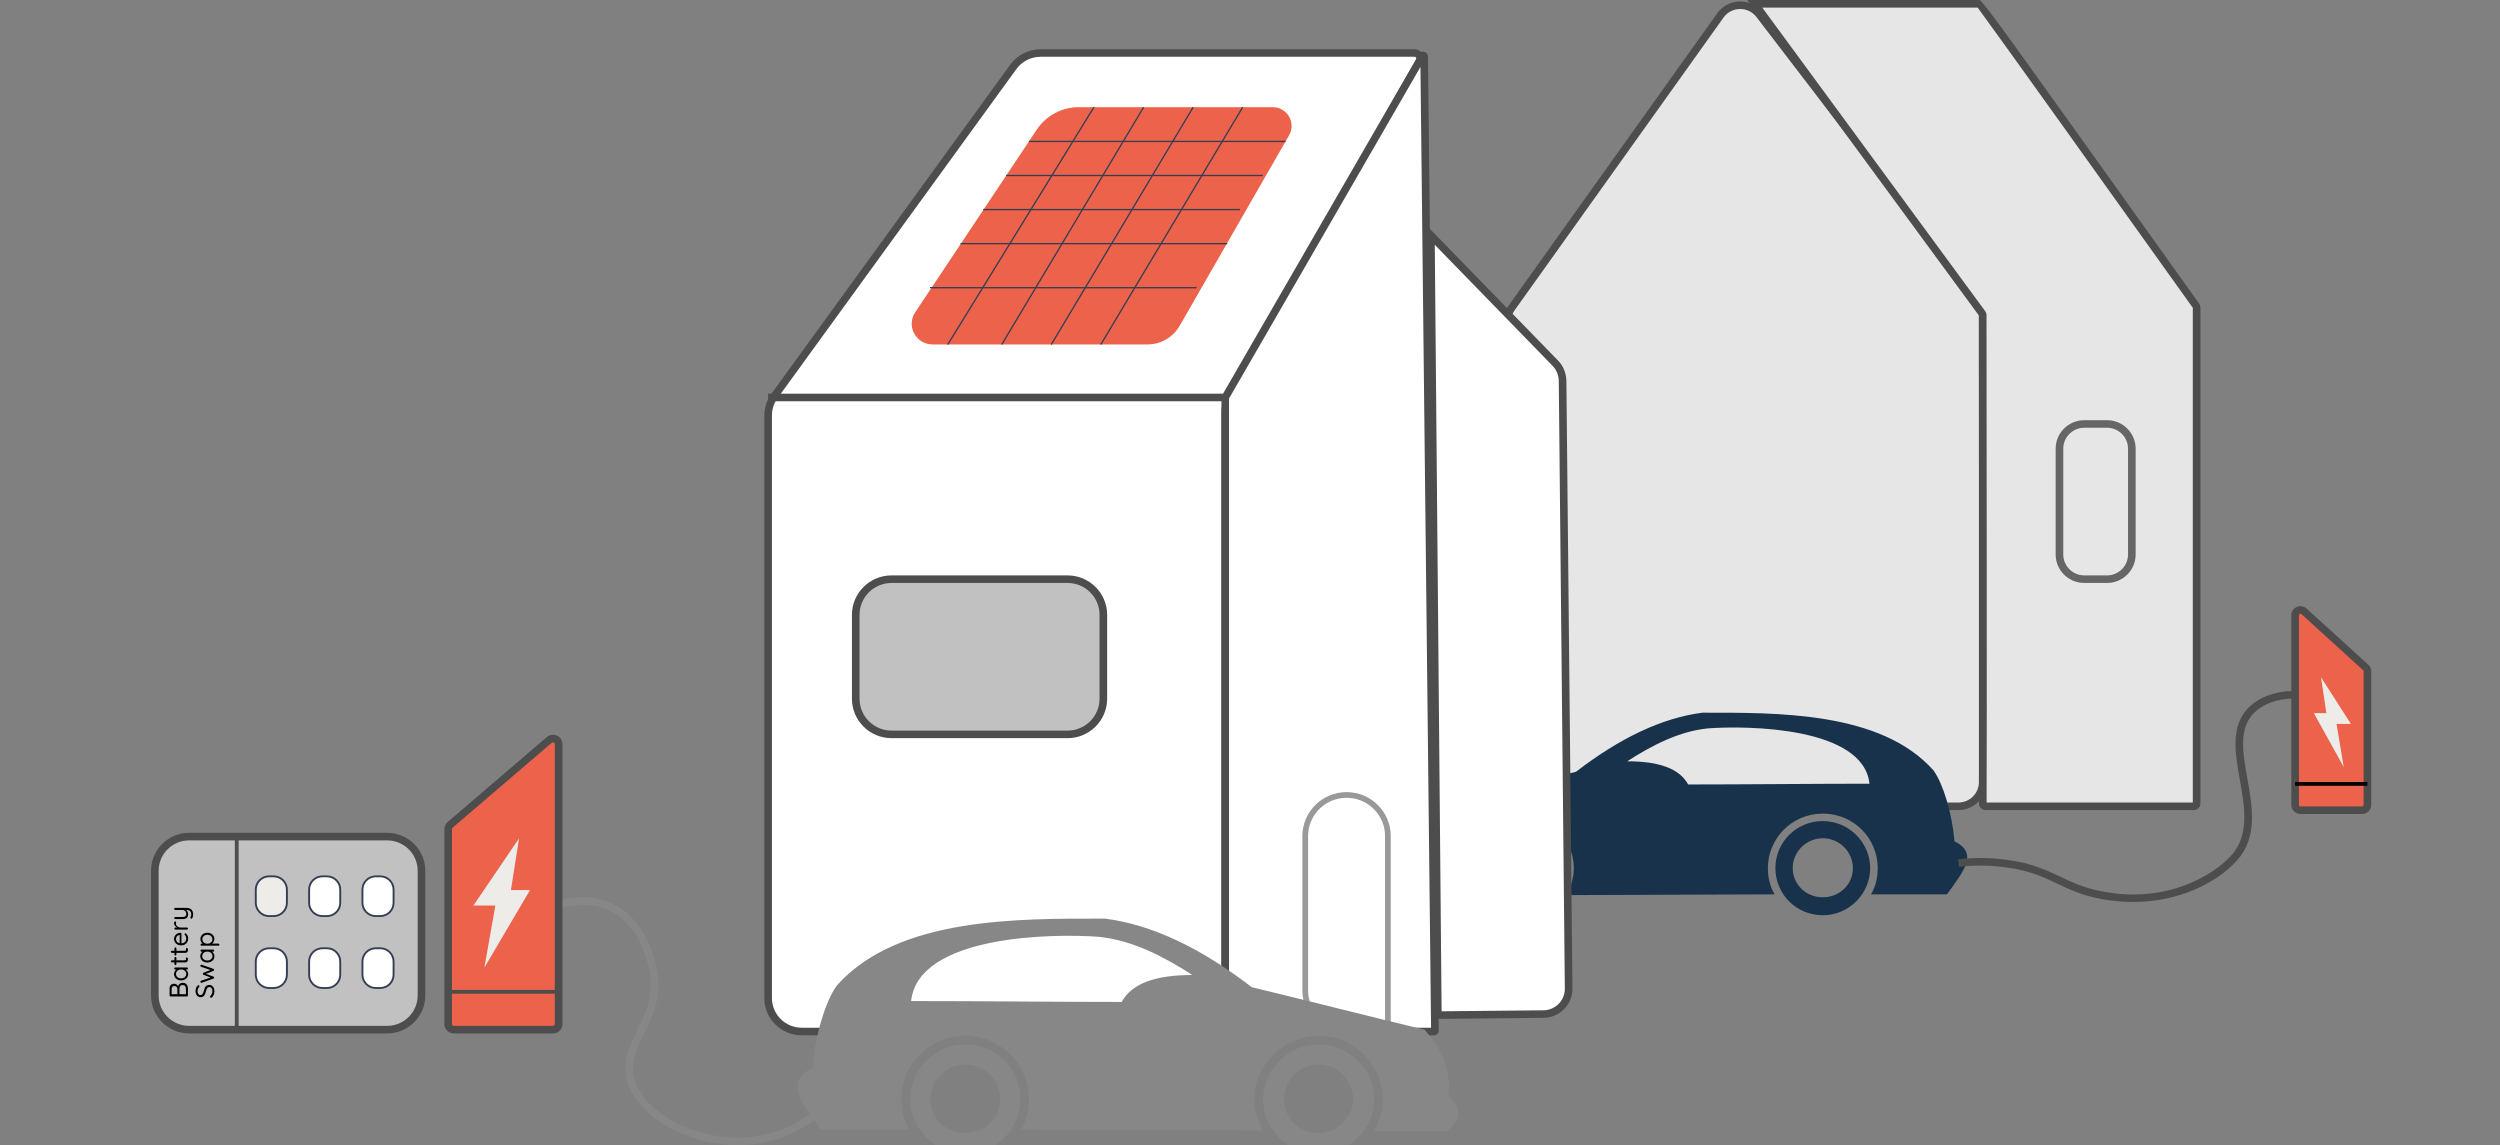<svg width="286" height="131" viewBox="0 0 286 131" fill="none" xmlns="http://www.w3.org/2000/svg">
<rect x="0" y="0" width="286" height="131" fill="#808080" stroke="none"/>
<g clip-path="url(#clip0_1789_3968)">
<path d="M172.916 35.242L196.814 1.763C197.899 0.243 200.152 0.208 201.285 1.689L226.251 34.277C226.617 34.757 226.818 35.342 226.818 35.948V89.487C226.818 91.012 225.576 92.246 224.042 92.246H174.432C172.885 92.246 171.635 90.986 171.657 89.448L172.402 36.806C172.41 36.247 172.589 35.706 172.912 35.247L172.916 35.242Z" fill="#E6E6E6"/>
<path d="M224.046 92.674H174.437C173.569 92.674 172.759 92.337 172.149 91.722C171.539 91.107 171.212 90.297 171.225 89.435L171.97 36.793C171.979 36.143 172.184 35.52 172.563 34.991L196.457 1.511C197.054 0.676 197.991 0.186 199.023 0.169C200.061 0.143 201.006 0.611 201.634 1.425L226.6 34.013C227.022 34.567 227.258 35.251 227.258 35.944V89.483C227.258 91.241 225.815 92.674 224.046 92.674ZM199.08 1.031C199.08 1.031 199.054 1.031 199.041 1.031C198.287 1.044 197.607 1.399 197.171 2.009L173.273 35.493C172.999 35.879 172.85 36.334 172.842 36.806L172.097 89.448C172.088 90.076 172.328 90.665 172.772 91.115C173.217 91.561 173.809 91.808 174.437 91.808H224.046C225.336 91.808 226.386 90.765 226.386 89.483V35.944C226.386 35.437 226.216 34.939 225.907 34.536L200.936 1.949C200.488 1.364 199.812 1.031 199.076 1.031H199.08Z" fill="#4D4D4D"/>
<path d="M87.874 114.189V47.528C87.874 46.727 88.127 45.943 88.602 45.294L115.921 7.652C116.644 6.656 117.803 6.067 119.037 6.067H161.817C162.31 6.067 162.619 6.595 162.379 7.02L140.664 45.298C140.338 45.87 140.168 46.515 140.168 47.173V114.189C140.168 116.298 138.446 118.008 136.324 118.008H91.718C89.595 118.008 87.874 116.298 87.874 114.189Z" fill="white"/>
<path d="M136.324 118.441H91.718C89.356 118.441 87.439 116.531 87.439 114.189V47.528C87.439 46.627 87.717 45.77 88.249 45.042L115.568 7.401C116.37 6.297 117.669 5.634 119.041 5.634H161.822C162.21 5.634 162.558 5.833 162.754 6.167C162.95 6.5 162.955 6.899 162.763 7.236L141.048 45.514C140.76 46.021 140.608 46.597 140.608 47.177V114.193C140.608 116.54 138.686 118.446 136.329 118.446L136.324 118.441ZM119.037 6.496C117.943 6.496 116.91 7.02 116.274 7.903L88.955 45.545C88.532 46.125 88.31 46.809 88.31 47.524V114.184C88.31 116.051 89.84 117.571 91.718 117.571H136.324C138.202 117.571 139.732 116.051 139.732 114.184V47.173C139.732 46.441 139.924 45.722 140.285 45.086L162 6.803C162.053 6.708 162.018 6.63 162 6.595C161.983 6.565 161.926 6.491 161.822 6.491H119.041L119.037 6.496Z" fill="#4D4D4D"/>
<path fill-rule="evenodd" clip-rule="evenodd" d="M223.589 96.243C223.332 93.077 222.299 89.656 221.179 88.119C215.157 81.363 203.277 81.532 194.758 81.532C190.113 82.129 185.293 84.438 180.299 88.288C174.621 89.656 168.938 91.111 163.26 92.48C161.708 94.277 160.593 96.329 160.937 98.98C159.56 100.179 159.647 101.375 161.107 102.488H168.249C167.735 101.548 167.391 100.521 167.391 99.322C167.391 95.901 170.232 93.077 173.675 93.077C177.118 93.077 180.042 95.901 180.042 99.322C180.042 100.435 179.697 101.543 179.183 102.401L203.02 102.314C202.506 101.461 202.245 100.435 202.245 99.322C202.245 95.901 204.999 93.077 208.529 93.077C212.058 93.077 214.813 95.901 214.813 99.322C214.813 100.435 214.555 101.461 214.037 102.314H222.731C224.709 99.577 226.343 97.611 223.589 96.243ZM193.124 89.743C200.009 89.743 207.064 89.656 213.867 89.656C213.178 83.156 199.926 82.987 195.364 83.329C192.095 83.671 189.08 85.209 186.156 87.092C189.686 87.092 192.095 87.863 193.128 89.743H193.124Z" fill="#19324B"/>
<path fill-rule="evenodd" clip-rule="evenodd" d="M208.529 93.93C205.517 93.93 203.107 96.325 203.107 99.318C203.107 102.31 205.517 104.705 208.529 104.705C211.54 104.705 213.95 102.223 213.95 99.318C213.95 96.412 211.54 93.93 208.529 93.93ZM208.529 95.897C206.637 95.897 205.086 97.438 205.086 99.318C205.086 101.197 206.637 102.652 208.529 102.652C210.42 102.652 211.971 101.197 211.971 99.318C211.971 97.438 210.42 95.897 208.529 95.897Z" fill="#19324B"/>
<path fill-rule="evenodd" clip-rule="evenodd" d="M173.762 93.93C170.751 93.93 168.254 96.325 168.254 99.318C168.254 102.31 170.751 104.705 173.762 104.705C176.773 104.705 179.183 102.223 179.183 99.318C179.183 96.412 176.686 93.93 173.762 93.93ZM173.762 95.897C171.871 95.897 170.319 97.438 170.319 99.318C170.319 101.197 171.871 102.652 173.762 102.652C175.653 102.652 177.118 101.197 177.118 99.318C177.118 97.438 175.566 95.897 173.762 95.897Z" fill="#4D4D4D"/>
<path d="M87.874 45.471H140.063C140.12 45.471 140.168 45.519 140.168 45.575V117.9C140.168 117.956 140.216 118.004 140.272 118.004H164.048C164.105 118.004 164.153 117.956 164.153 117.896L162.924 6.444C162.924 6.336 162.78 6.301 162.728 6.392L140.168 45.467" fill="white"/>
<path d="M164.048 118.441H140.272C139.971 118.441 139.732 118.199 139.732 117.904V45.904H87.874V45.038H139.915L162.349 6.18C162.471 5.968 162.715 5.864 162.955 5.929C163.194 5.989 163.355 6.197 163.36 6.444L164.589 117.9C164.589 118.043 164.536 118.182 164.432 118.285C164.327 118.389 164.192 118.446 164.048 118.446V118.441ZM140.603 117.575H163.713L162.501 7.657L140.603 45.584V117.571V117.575Z" fill="#4D4D4D"/>
<path d="M163.691 26.923L177.845 41.465C178.42 42.024 178.751 42.782 178.756 43.579L179.449 113.102C179.466 114.691 178.172 115.995 176.559 116.008L164.48 116.125L163.687 26.919L163.691 26.923Z" fill="white"/>
<path d="M164.052 116.566L163.246 25.841L178.158 41.162C178.812 41.794 179.183 42.656 179.196 43.574L179.889 113.097C179.906 114.925 178.416 116.423 176.568 116.441L164.052 116.562V116.566ZM164.139 28.002L164.919 115.691L176.559 115.579C177.928 115.566 179.03 114.457 179.017 113.11L178.324 43.587C178.315 42.903 178.041 42.258 177.544 41.777L164.139 28.006V28.002Z" fill="#4D4D4D"/>
<path d="M159.102 118.333H154.047C151.258 118.333 148.992 116.081 148.992 113.31V95.641C148.992 92.869 151.258 90.617 154.047 90.617C156.836 90.617 159.102 92.869 159.102 95.641V118.333ZM154.047 91.267C151.62 91.267 149.646 93.229 149.646 95.641V113.31C149.646 115.722 151.62 117.684 154.047 117.684H158.449V95.641C158.449 93.229 156.475 91.267 154.047 91.267Z" fill="#999999"/>
<path d="M122.126 66.258H101.993C99.731 66.258 97.897 68.08 97.897 70.329V79.942C97.897 82.191 99.731 84.013 101.993 84.013H122.126C124.388 84.013 126.222 82.191 126.222 79.942V70.329C126.222 68.08 124.388 66.258 122.126 66.258Z" fill="#C1C1C1"/>
<path d="M122.126 84.446H101.993C99.496 84.446 97.461 82.424 97.461 79.942V70.329C97.461 67.847 99.496 65.825 101.993 65.825H122.126C124.623 65.825 126.658 67.847 126.658 70.329V79.942C126.658 82.424 124.623 84.446 122.126 84.446ZM101.993 66.691C99.975 66.691 98.332 68.323 98.332 70.329V79.942C98.332 81.948 99.975 83.58 101.993 83.58H122.126C124.144 83.58 125.787 81.948 125.787 79.942V70.329C125.787 68.323 124.144 66.691 122.126 66.691H101.993Z" fill="#4D4D4D"/>
<path fill-rule="evenodd" clip-rule="evenodd" d="M92.938 122.169C93.239 118.496 94.437 114.521 95.736 112.737C102.73 104.89 116.522 105.089 126.414 105.089C131.809 105.782 137.405 108.467 143.201 112.936C149.794 114.525 156.392 116.214 162.985 117.803C164.785 119.891 166.083 122.273 165.683 125.352C167.282 126.742 167.182 128.132 165.482 129.422H157.189C157.791 128.331 158.187 127.14 158.187 125.75C158.187 121.779 154.888 118.501 150.892 118.501C146.896 118.501 143.497 121.779 143.497 125.75C143.497 127.041 143.898 128.331 144.495 129.323L116.814 129.223C117.416 128.231 117.712 127.041 117.712 125.746C117.712 121.775 114.513 118.496 110.417 118.496C106.321 118.496 103.122 121.775 103.122 125.746C103.122 127.036 103.423 128.227 104.02 129.223H93.927C91.63 126.045 89.731 123.762 92.929 122.173L92.938 122.169ZM128.314 114.62C120.322 114.62 112.125 114.521 104.233 114.521C105.031 106.973 120.422 106.773 125.717 107.172C129.513 107.57 133.012 109.354 136.411 111.541C132.315 111.541 129.517 112.434 128.319 114.62H128.314Z" fill="#878787"/>
<path fill-rule="evenodd" clip-rule="evenodd" d="M110.426 119.488C113.925 119.488 116.723 122.268 116.723 125.746C116.723 129.223 113.925 132.003 110.426 132.003C106.927 132.003 104.129 129.124 104.129 125.746C104.129 122.368 106.927 119.488 110.426 119.488ZM110.426 121.77C112.622 121.77 114.422 123.559 114.422 125.741C114.422 127.924 112.622 129.613 110.426 129.613C108.23 129.613 106.43 127.924 106.43 125.741C106.43 123.559 108.23 121.77 110.426 121.77Z" fill="#878787"/>
<path fill-rule="evenodd" clip-rule="evenodd" d="M150.796 119.488C154.295 119.488 157.193 122.268 157.193 125.746C157.193 129.223 154.295 132.003 150.796 132.003C147.297 132.003 144.499 129.124 144.499 125.746C144.499 122.368 147.397 119.488 150.796 119.488ZM150.796 121.77C152.992 121.77 154.792 123.559 154.792 125.741C154.792 127.924 152.992 129.613 150.796 129.613C148.6 129.613 146.9 127.924 146.9 125.741C146.9 123.559 148.7 121.77 150.796 121.77Z" fill="#878787"/>
<path d="M84.483 131.01C78.7 131.01 72.9 127.779 71.763 123.67C71.144 121.435 72.011 119.686 72.922 117.832C73.828 115.996 74.761 114.099 74.364 111.497C74.16 110.145 73.192 105.62 69.397 104.035C67.109 103.078 64.79 103.632 63.609 104.044L63.317 103.225C64.616 102.77 67.174 102.168 69.732 103.234C73.946 104.992 75.001 109.903 75.223 111.362C75.659 114.233 74.617 116.347 73.702 118.209C72.826 119.984 72.068 121.522 72.6 123.44C73.741 127.576 80.165 130.729 86.074 130.053C90.497 129.546 93.539 126.935 94.955 125.424L95.591 126.013C94.092 127.611 90.872 130.374 86.17 130.91C85.608 130.975 85.041 131.006 84.475 131.006L84.483 131.01Z" fill="#878787"/>
<path d="M51.491 94.368L62.834 84.65C63.252 84.29 63.902 84.585 63.902 85.135V117.151C63.902 117.506 63.614 117.792 63.257 117.792H51.913C51.556 117.792 51.269 117.506 51.269 117.151V94.853C51.269 94.666 51.351 94.489 51.491 94.368Z" fill="#EC624A"/>
<path d="M63.261 118.225H51.918C51.321 118.225 50.837 117.744 50.837 117.151V94.853C50.837 94.541 50.972 94.242 51.212 94.038L62.555 84.321C62.877 84.044 63.322 83.979 63.714 84.156C64.106 84.334 64.346 84.706 64.346 85.135V117.151C64.346 117.744 63.862 118.225 63.265 118.225H63.261ZM51.778 94.692C51.73 94.731 51.704 94.792 51.704 94.853V117.151C51.704 117.268 51.8 117.359 51.913 117.359H63.257C63.374 117.359 63.466 117.263 63.466 117.151V85.135C63.466 85.014 63.379 84.962 63.344 84.944C63.309 84.927 63.209 84.897 63.117 84.975L51.774 94.692H51.778Z" fill="#4D4D4D"/>
<path d="M63.906 113.245H51.269V113.678H63.906V113.245Z" fill="#4D4D4D"/>
<path fill-rule="evenodd" clip-rule="evenodd" d="M60.637 101.821H58.45L59.382 95.901L54.157 103.596H56.667L55.412 110.698L60.637 101.821Z" fill="#EDECE8"/>
<path d="M118.605 14.832L104.699 35.727C103.649 37.303 104.787 39.404 106.691 39.404H131.269C132.79 39.404 134.193 38.594 134.947 37.282L147.471 15.477C148.295 14.044 147.253 12.26 145.589 12.26H123.42C121.481 12.26 119.673 13.226 118.605 14.832Z" fill="#EC624A"/>
<path d="M200.741 0.433L226.757 35.857C226.801 35.913 226.823 35.978 226.823 36.052C226.823 38.638 226.884 87.417 226.831 91.912C226.831 92.094 226.98 92.246 227.163 92.246H250.965C251.148 92.246 251.296 92.099 251.296 91.917V35.177C251.296 35.112 251.279 35.047 251.239 34.995C251.239 34.995 226.566 0.433 226.457 0.433H200.746H200.741Z" fill="#E6E6E6"/>
<path d="M250.961 92.674H227.158C226.953 92.674 226.757 92.592 226.614 92.449C226.47 92.302 226.391 92.111 226.391 91.908C226.439 87.556 226.391 41.396 226.383 36.091L199.883 0H226.452C226.627 0 228.052 1.861 230.727 5.582C233.054 8.821 236.153 13.143 239.242 17.465C245.426 26.105 251.592 34.749 251.592 34.749C251.684 34.883 251.728 35.03 251.728 35.182V91.912C251.728 92.332 251.383 92.674 250.961 92.674ZM227.267 91.808H250.856V35.212C242.811 23.944 227.738 2.858 226.243 0.866H201.6L227.11 35.602C227.206 35.732 227.258 35.888 227.258 36.048C227.263 41.288 227.315 86.85 227.267 91.808Z" fill="#4D4D4D"/>
<path d="M241.041 66.691H238.444C236.636 66.691 235.167 65.231 235.167 63.434V51.326C235.167 49.529 236.636 48.069 238.444 48.069H241.041C242.85 48.069 244.318 49.529 244.318 51.326V63.434C244.318 65.231 242.85 66.691 241.041 66.691ZM238.444 48.935C237.119 48.935 236.039 50.009 236.039 51.326V63.434C236.039 64.751 237.119 65.825 238.444 65.825H241.041C242.366 65.825 243.447 64.751 243.447 63.434V51.326C243.447 50.009 242.366 48.935 241.041 48.935H238.444Z" fill="#666666"/>
<path d="M244.022 103.189C242.532 103.189 240.976 103.016 239.368 102.622C237.73 102.223 236.518 101.647 235.346 101.089C234.4 100.638 233.428 100.175 232.226 99.807C231.249 99.508 230.282 99.318 228.992 99.166C227.375 98.975 225.733 98.975 224.107 99.166L224.007 98.304C225.698 98.105 227.41 98.105 229.097 98.304C230.443 98.464 231.459 98.664 232.483 98.98C233.747 99.365 234.749 99.846 235.721 100.305C236.906 100.868 238.022 101.401 239.573 101.777C247.413 103.683 253.113 100.223 255.248 97.876C257.361 95.55 256.791 92.324 256.237 89.201C255.697 86.14 255.135 82.978 257.305 80.882C258.499 79.73 260.207 79.107 262.386 79.029L262.416 79.895C260.46 79.964 258.943 80.505 257.911 81.506C256.072 83.277 256.568 86.083 257.096 89.05C257.684 92.376 258.294 95.814 255.893 98.456C253.535 101.05 249.212 103.185 244.018 103.185L244.022 103.189Z" fill="#4E4D4D"/>
<path d="M270.635 76.357L263.584 69.939C263.192 69.584 262.564 69.857 262.564 70.385V92.081C262.564 92.415 262.839 92.687 263.175 92.687H270.225C270.561 92.687 270.836 92.415 270.836 92.081V76.803C270.836 76.634 270.766 76.469 270.639 76.357H270.635Z" fill="#EC624A"/>
<path d="M270.226 93.12H263.175C262.6 93.12 262.129 92.653 262.129 92.081V70.385C262.129 69.965 262.369 69.601 262.752 69.436C263.14 69.268 263.567 69.337 263.881 69.623L270.932 76.041C271.145 76.236 271.272 76.517 271.272 76.807V92.085C271.272 92.657 270.801 93.125 270.226 93.125V93.12ZM263.179 70.212C263.149 70.212 263.122 70.22 263.105 70.229C263.066 70.246 263 70.29 263 70.385V92.081C263 92.176 263.079 92.254 263.175 92.254H270.226C270.322 92.254 270.4 92.176 270.4 92.081V76.803C270.4 76.755 270.378 76.708 270.343 76.677L263.292 70.259C263.253 70.225 263.214 70.212 263.179 70.212Z" fill="#4D4D4D"/>
<path d="M270.836 89.461H262.564V89.894H270.836V89.461Z" fill="black"/>
<path fill-rule="evenodd" clip-rule="evenodd" d="M264.704 81.584H266.133L265.523 77.47L268.944 82.818H267.301L268.125 87.755L264.704 81.584Z" fill="#EDECE8"/>
<path d="M44.282 95.706H21.648C19.475 95.706 17.713 97.457 17.713 99.616V113.881C17.713 116.041 19.475 117.792 21.648 117.792H44.282C46.456 117.792 48.218 116.041 48.218 113.881V99.616C48.218 97.457 46.456 95.706 44.282 95.706Z" fill="#C1C1C1"/>
<path d="M44.283 118.225H21.648C19.238 118.225 17.277 116.276 17.277 113.881V99.616C17.277 97.222 19.238 95.273 21.648 95.273H44.283C46.693 95.273 48.654 97.222 48.654 99.616V113.881C48.654 116.276 46.693 118.225 44.283 118.225ZM21.648 96.139C19.718 96.139 18.149 97.698 18.149 99.616V113.881C18.149 115.8 19.718 117.359 21.648 117.359H44.283C46.213 117.359 47.782 115.8 47.782 113.881V99.616C47.782 97.698 46.213 96.139 44.283 96.139H21.648Z" fill="#4D4D4D"/>
<path d="M27.3 95.922H26.864V117.575H27.3V95.922Z" fill="#4D4D4D"/>
<path d="M31.297 100.253H30.787C29.945 100.253 29.262 100.931 29.262 101.768V103.284C29.262 104.121 29.945 104.8 30.787 104.8H31.297C32.139 104.8 32.822 104.121 32.822 103.284V101.768C32.822 100.931 32.139 100.253 31.297 100.253Z" fill="#EDECE8"/>
<path d="M31.296 104.908H30.787C29.884 104.908 29.152 104.181 29.152 103.284V101.768C29.152 100.872 29.884 100.145 30.787 100.145H31.296C32.198 100.145 32.931 100.872 32.931 101.768V103.284C32.931 104.181 32.198 104.908 31.296 104.908ZM30.787 100.361C30.006 100.361 29.37 100.993 29.37 101.768V103.284C29.37 104.059 30.006 104.692 30.787 104.692H31.296C32.076 104.692 32.713 104.059 32.713 103.284V101.768C32.713 100.993 32.076 100.361 31.296 100.361H30.787Z" fill="#343D54"/>
<path d="M37.398 100.253H36.889C36.046 100.253 35.363 100.931 35.363 101.768V103.284C35.363 104.121 36.046 104.8 36.889 104.8H37.398C38.241 104.8 38.924 104.121 38.924 103.284V101.768C38.924 100.931 38.241 100.253 37.398 100.253Z" fill="white"/>
<path d="M37.398 104.908H36.888C35.986 104.908 35.254 104.181 35.254 103.284V101.768C35.254 100.872 35.986 100.145 36.888 100.145H37.398C38.3 100.145 39.032 100.872 39.032 101.768V103.284C39.032 104.181 38.3 104.908 37.398 104.908ZM36.888 100.361C36.108 100.361 35.472 100.993 35.472 101.768V103.284C35.472 104.059 36.108 104.692 36.888 104.692H37.398C38.178 104.692 38.814 104.059 38.814 103.284V101.768C38.814 100.993 38.178 100.361 37.398 100.361H36.888Z" fill="#343D54"/>
<path d="M43.499 100.253H42.989C42.147 100.253 41.464 100.931 41.464 101.768V103.284C41.464 104.121 42.147 104.8 42.989 104.8H43.499C44.341 104.8 45.024 104.121 45.024 103.284V101.768C45.024 100.931 44.341 100.253 43.499 100.253Z" fill="white"/>
<path d="M43.498 104.908H42.989C42.087 104.908 41.355 104.181 41.355 103.284V101.768C41.355 100.872 42.087 100.145 42.989 100.145H43.498C44.401 100.145 45.133 100.872 45.133 101.768V103.284C45.133 104.181 44.401 104.908 43.498 104.908ZM42.989 100.361C42.209 100.361 41.572 100.993 41.572 101.768V103.284C41.572 104.059 42.209 104.692 42.989 104.692H43.498C44.279 104.692 44.915 104.059 44.915 103.284V101.768C44.915 100.993 44.279 100.361 43.498 100.361H42.989Z" fill="#343D54"/>
<path d="M31.297 108.481H30.787C29.945 108.481 29.262 109.16 29.262 109.997V111.512C29.262 112.349 29.945 113.028 30.787 113.028H31.297C32.139 113.028 32.822 112.349 32.822 111.512V109.997C32.822 109.16 32.139 108.481 31.297 108.481Z" fill="white"/>
<path d="M31.296 113.136H30.787C29.884 113.136 29.152 112.409 29.152 111.512V109.997C29.152 109.1 29.884 108.373 30.787 108.373H31.296C32.198 108.373 32.931 109.1 32.931 109.997V111.512C32.931 112.409 32.198 113.136 31.296 113.136ZM30.787 108.589C30.006 108.589 29.37 109.222 29.37 109.997V111.512C29.37 112.288 30.006 112.92 30.787 112.92H31.296C32.076 112.92 32.713 112.288 32.713 111.512V109.997C32.713 109.222 32.076 108.589 31.296 108.589H30.787Z" fill="#343D54"/>
<path d="M37.398 108.481H36.889C36.046 108.481 35.363 109.16 35.363 109.997V111.512C35.363 112.349 36.046 113.028 36.889 113.028H37.398C38.241 113.028 38.924 112.349 38.924 111.512V109.997C38.924 109.16 38.241 108.481 37.398 108.481Z" fill="white"/>
<path d="M37.398 113.136H36.888C35.986 113.136 35.254 112.409 35.254 111.512V109.997C35.254 109.1 35.986 108.373 36.888 108.373H37.398C38.3 108.373 39.032 109.1 39.032 109.997V111.512C39.032 112.409 38.3 113.136 37.398 113.136ZM36.888 108.589C36.108 108.589 35.472 109.222 35.472 109.997V111.512C35.472 112.288 36.108 112.92 36.888 112.92H37.398C38.178 112.92 38.814 112.288 38.814 111.512V109.997C38.814 109.222 38.178 108.589 37.398 108.589H36.888Z" fill="#343D54"/>
<path d="M43.499 108.481H42.989C42.147 108.481 41.464 109.16 41.464 109.997V111.512C41.464 112.349 42.147 113.028 42.989 113.028H43.499C44.341 113.028 45.024 112.349 45.024 111.512V109.997C45.024 109.16 44.341 108.481 43.499 108.481Z" fill="white"/>
<path d="M43.498 113.136H42.989C42.087 113.136 41.355 112.409 41.355 111.512V109.997C41.355 109.1 42.087 108.373 42.989 108.373H43.498C44.401 108.373 45.133 109.1 45.133 109.997V111.512C45.133 112.409 44.401 113.136 43.498 113.136ZM42.989 108.589C42.209 108.589 41.572 109.222 41.572 109.997V111.512C41.572 112.288 42.209 112.92 42.989 112.92H43.498C44.279 112.92 44.915 112.288 44.915 111.512V109.997C44.915 109.222 44.279 108.589 43.498 108.589H42.989Z" fill="#343D54"/>
<path d="M19.4 113.091C19.4 112.915 19.446 112.78 19.538 112.686C19.628 112.59 19.756 112.542 19.922 112.542C20.01 112.542 20.091 112.562 20.165 112.602C20.239 112.642 20.298 112.701 20.342 112.779C20.386 112.855 20.41 112.949 20.414 113.061L20.33 113.067C20.33 112.997 20.34 112.925 20.36 112.851C20.38 112.777 20.412 112.709 20.456 112.647C20.5 112.583 20.558 112.532 20.63 112.494C20.702 112.454 20.791 112.434 20.897 112.434C21.011 112.434 21.107 112.453 21.185 112.491C21.261 112.529 21.323 112.58 21.371 112.644C21.417 112.706 21.45 112.776 21.47 112.854C21.49 112.93 21.5 113.007 21.5 113.085V113.874C21.5 113.908 21.488 113.937 21.464 113.961C21.44 113.983 21.411 113.994 21.377 113.994H19.52C19.486 113.994 19.458 113.983 19.436 113.961C19.412 113.937 19.4 113.908 19.4 113.874V113.091ZM19.637 113.127V113.772L19.583 113.736H20.33L20.291 113.769V113.121C20.291 113.033 20.263 112.958 20.207 112.896C20.149 112.832 20.064 112.8 19.952 112.8C19.852 112.8 19.775 112.829 19.721 112.887C19.665 112.945 19.637 113.025 19.637 113.127ZM20.531 113.103V113.757L20.51 113.736H21.293L21.266 113.76V113.094C21.266 112.976 21.236 112.88 21.176 112.806C21.116 112.73 21.023 112.692 20.897 112.692C20.799 112.692 20.724 112.712 20.672 112.752C20.618 112.792 20.581 112.844 20.561 112.908C20.541 112.97 20.531 113.035 20.531 113.103ZM19.934 110.798C19.934 110.764 19.946 110.736 19.97 110.714C19.992 110.69 20.02 110.678 20.054 110.678H21.377C21.411 110.678 21.44 110.69 21.464 110.714C21.488 110.736 21.5 110.764 21.5 110.798C21.5 110.834 21.488 110.863 21.464 110.885C21.44 110.907 21.411 110.918 21.377 110.918H21.092L21.086 110.861C21.13 110.861 21.178 110.876 21.23 110.906C21.282 110.936 21.331 110.977 21.377 111.029C21.421 111.081 21.458 111.143 21.488 111.215C21.516 111.285 21.53 111.361 21.53 111.443C21.53 111.579 21.495 111.701 21.425 111.809C21.353 111.917 21.256 112.003 21.134 112.067C21.012 112.129 20.873 112.16 20.717 112.16C20.559 112.16 20.42 112.129 20.3 112.067C20.178 112.003 20.083 111.917 20.015 111.809C19.945 111.701 19.91 111.581 19.91 111.449C19.91 111.363 19.924 111.283 19.952 111.209C19.98 111.135 20.018 111.071 20.066 111.017C20.114 110.961 20.167 110.918 20.225 110.888C20.283 110.856 20.341 110.84 20.399 110.84L20.381 110.918H20.054C20.02 110.918 19.992 110.907 19.97 110.885C19.946 110.863 19.934 110.834 19.934 110.798ZM21.308 111.416C21.308 111.316 21.282 111.228 21.23 111.152C21.178 111.074 21.108 111.014 21.02 110.972C20.93 110.928 20.829 110.906 20.717 110.906C20.607 110.906 20.508 110.928 20.42 110.972C20.33 111.014 20.26 111.074 20.21 111.152C20.158 111.228 20.132 111.316 20.132 111.416C20.132 111.514 20.157 111.602 20.207 111.68C20.257 111.756 20.326 111.816 20.414 111.86C20.502 111.904 20.603 111.926 20.717 111.926C20.829 111.926 20.93 111.905 21.02 111.863C21.108 111.819 21.178 111.759 21.23 111.683C21.282 111.605 21.308 111.516 21.308 111.416ZM19.958 110.293V109.588C19.958 109.556 19.969 109.53 19.991 109.51C20.013 109.488 20.039 109.477 20.069 109.477C20.101 109.477 20.128 109.488 20.15 109.51C20.17 109.53 20.18 109.556 20.18 109.588V110.293C20.18 110.323 20.169 110.349 20.147 110.371C20.125 110.393 20.098 110.404 20.066 110.404C20.036 110.404 20.011 110.393 19.991 110.371C19.969 110.349 19.958 110.323 19.958 110.293ZM19.55 109.978C19.55 109.944 19.562 109.916 19.586 109.894C19.608 109.872 19.636 109.861 19.67 109.861H21.119C21.167 109.861 21.203 109.854 21.227 109.84C21.251 109.826 21.268 109.808 21.278 109.786C21.286 109.762 21.29 109.739 21.29 109.717C21.29 109.697 21.287 109.68 21.281 109.666C21.273 109.65 21.269 109.632 21.269 109.612C21.269 109.592 21.279 109.574 21.299 109.558C21.317 109.54 21.341 109.531 21.371 109.531C21.407 109.531 21.438 109.552 21.464 109.594C21.488 109.636 21.5 109.683 21.5 109.735C21.5 109.763 21.498 109.798 21.494 109.84C21.49 109.88 21.477 109.92 21.455 109.96C21.433 110 21.397 110.034 21.347 110.062C21.295 110.088 21.223 110.101 21.131 110.101H19.67C19.636 110.101 19.608 110.089 19.586 110.065C19.562 110.041 19.55 110.012 19.55 109.978ZM19.958 109.203V108.498C19.958 108.466 19.969 108.44 19.991 108.42C20.013 108.398 20.039 108.387 20.069 108.387C20.101 108.387 20.128 108.398 20.15 108.42C20.17 108.44 20.18 108.466 20.18 108.498V109.203C20.18 109.233 20.169 109.259 20.147 109.281C20.125 109.303 20.098 109.314 20.066 109.314C20.036 109.314 20.011 109.303 19.991 109.281C19.969 109.259 19.958 109.233 19.958 109.203ZM19.55 108.888C19.55 108.854 19.562 108.826 19.586 108.804C19.608 108.782 19.636 108.771 19.67 108.771H21.119C21.167 108.771 21.203 108.764 21.227 108.75C21.251 108.736 21.268 108.718 21.278 108.696C21.286 108.672 21.29 108.649 21.29 108.627C21.29 108.607 21.287 108.59 21.281 108.576C21.273 108.56 21.269 108.542 21.269 108.522C21.269 108.502 21.279 108.484 21.299 108.468C21.317 108.45 21.341 108.441 21.371 108.441C21.407 108.441 21.438 108.462 21.464 108.504C21.488 108.546 21.5 108.593 21.5 108.645C21.5 108.673 21.498 108.708 21.494 108.75C21.49 108.79 21.477 108.83 21.455 108.87C21.433 108.91 21.397 108.944 21.347 108.972C21.295 108.998 21.223 109.011 21.131 109.011H19.67C19.636 109.011 19.608 108.999 19.586 108.975C19.562 108.951 19.55 108.922 19.55 108.888ZM21.53 107.351C21.53 107.511 21.496 107.651 21.428 107.771C21.36 107.891 21.267 107.985 21.149 108.053C21.029 108.119 20.891 108.152 20.735 108.152C20.561 108.152 20.413 108.118 20.291 108.05C20.167 107.98 20.073 107.89 20.009 107.78C19.943 107.668 19.91 107.55 19.91 107.426C19.91 107.334 19.927 107.245 19.961 107.159C19.995 107.073 20.045 106.997 20.111 106.931C20.175 106.865 20.253 106.812 20.345 106.772C20.435 106.732 20.536 106.711 20.648 106.709C20.68 106.709 20.707 106.721 20.729 106.745C20.751 106.769 20.762 106.797 20.762 106.829V108.014L20.555 108.068V106.913L20.597 106.961H20.531C20.449 106.969 20.379 106.997 20.321 107.045C20.261 107.091 20.215 107.148 20.183 107.216C20.151 107.282 20.135 107.352 20.135 107.426C20.135 107.486 20.146 107.546 20.168 107.606C20.188 107.664 20.222 107.717 20.27 107.765C20.316 107.811 20.376 107.849 20.45 107.879C20.524 107.907 20.613 107.921 20.717 107.921C20.833 107.921 20.935 107.898 21.023 107.852C21.111 107.804 21.181 107.738 21.233 107.654C21.283 107.57 21.308 107.472 21.308 107.36C21.308 107.29 21.299 107.229 21.281 107.177C21.263 107.125 21.241 107.08 21.215 107.042C21.187 107.004 21.159 106.972 21.131 106.946C21.113 106.92 21.104 106.895 21.104 106.871C21.104 106.841 21.114 106.817 21.134 106.799C21.154 106.779 21.178 106.769 21.206 106.769C21.24 106.769 21.27 106.785 21.296 106.817C21.358 106.873 21.413 106.949 21.461 107.045C21.507 107.141 21.53 107.243 21.53 107.351ZM21.5 106.228C21.5 106.262 21.488 106.291 21.464 106.315C21.44 106.337 21.411 106.348 21.377 106.348H20.069C20.035 106.348 20.007 106.337 19.985 106.315C19.961 106.291 19.949 106.262 19.949 106.228C19.949 106.192 19.961 106.163 19.985 106.141C20.007 106.119 20.035 106.108 20.069 106.108H20.465L20.402 106.144C20.34 106.132 20.28 106.111 20.222 106.081C20.162 106.049 20.109 106.009 20.063 105.961C20.015 105.913 19.978 105.858 19.952 105.796C19.924 105.734 19.91 105.666 19.91 105.592C19.91 105.548 19.921 105.508 19.943 105.472C19.963 105.434 19.992 105.415 20.03 105.415C20.072 105.415 20.103 105.426 20.123 105.448C20.143 105.47 20.153 105.495 20.153 105.523C20.153 105.549 20.148 105.574 20.138 105.598C20.126 105.622 20.12 105.652 20.12 105.688C20.12 105.738 20.134 105.788 20.162 105.838C20.188 105.886 20.226 105.931 20.276 105.973C20.326 106.013 20.383 106.046 20.447 106.072C20.509 106.096 20.576 106.108 20.648 106.108H21.377C21.411 106.108 21.44 106.12 21.464 106.144C21.488 106.166 21.5 106.194 21.5 106.228ZM19.925 103.983C19.925 103.949 19.937 103.921 19.961 103.899C19.983 103.875 20.011 103.863 20.045 103.863H21.353C21.521 103.863 21.66 103.896 21.77 103.962C21.882 104.028 21.965 104.117 22.019 104.229C22.073 104.339 22.1 104.464 22.1 104.604C22.1 104.682 22.092 104.757 22.076 104.829C22.06 104.901 22.039 104.96 22.013 105.006C21.995 105.044 21.972 105.071 21.944 105.087C21.918 105.101 21.89 105.103 21.86 105.093C21.824 105.079 21.799 105.059 21.785 105.033C21.771 105.005 21.771 104.976 21.785 104.946C21.799 104.914 21.818 104.868 21.842 104.808C21.868 104.746 21.881 104.677 21.881 104.601C21.881 104.497 21.861 104.408 21.821 104.334C21.781 104.26 21.722 104.203 21.644 104.163C21.568 104.123 21.473 104.103 21.359 104.103H21.146L21.221 104.067C21.283 104.099 21.337 104.142 21.383 104.196C21.429 104.25 21.465 104.312 21.491 104.382C21.517 104.452 21.53 104.529 21.53 104.613C21.53 104.727 21.506 104.824 21.458 104.904C21.408 104.982 21.34 105.042 21.254 105.084C21.166 105.124 21.065 105.144 20.951 105.144H20.045C20.011 105.144 19.983 105.133 19.961 105.111C19.937 105.087 19.925 105.058 19.925 105.024C19.925 104.988 19.937 104.959 19.961 104.937C19.983 104.915 20.011 104.904 20.045 104.904H20.897C21.033 104.904 21.136 104.874 21.206 104.814C21.274 104.754 21.308 104.661 21.308 104.535C21.308 104.455 21.29 104.383 21.254 104.319C21.218 104.253 21.169 104.201 21.107 104.163C21.043 104.123 20.973 104.103 20.897 104.103H20.045C20.011 104.103 19.983 104.092 19.961 104.07C19.937 104.048 19.925 104.019 19.925 103.983ZM24.53 113.382C24.53 113.53 24.508 113.66 24.464 113.772C24.42 113.884 24.35 113.992 24.254 114.096C24.24 114.11 24.225 114.122 24.209 114.132C24.191 114.14 24.172 114.144 24.152 114.144C24.12 114.144 24.092 114.133 24.068 114.111C24.042 114.087 24.029 114.058 24.029 114.024C24.029 113.996 24.04 113.971 24.062 113.949C24.138 113.871 24.196 113.787 24.236 113.697C24.276 113.605 24.296 113.502 24.296 113.388C24.296 113.3 24.282 113.221 24.254 113.151C24.226 113.079 24.187 113.022 24.137 112.98C24.087 112.938 24.029 112.917 23.963 112.917C23.883 112.919 23.817 112.943 23.765 112.989C23.713 113.033 23.67 113.095 23.636 113.175C23.6 113.253 23.57 113.344 23.546 113.448C23.524 113.54 23.497 113.625 23.465 113.703C23.433 113.779 23.394 113.845 23.348 113.901C23.3 113.957 23.243 114.001 23.177 114.033C23.109 114.063 23.03 114.078 22.94 114.078C22.826 114.078 22.726 114.048 22.64 113.988C22.554 113.928 22.488 113.845 22.442 113.739C22.394 113.633 22.37 113.511 22.37 113.373C22.37 113.251 22.39 113.136 22.43 113.028C22.47 112.918 22.525 112.83 22.595 112.764C22.633 112.724 22.67 112.704 22.706 112.704C22.736 112.704 22.764 112.717 22.79 112.743C22.814 112.767 22.826 112.795 22.826 112.827C22.826 112.849 22.818 112.869 22.802 112.887C22.764 112.921 22.73 112.964 22.7 113.016C22.67 113.068 22.646 113.125 22.628 113.187C22.61 113.249 22.601 113.311 22.601 113.373C22.601 113.465 22.615 113.546 22.643 113.616C22.669 113.686 22.707 113.741 22.757 113.781C22.805 113.819 22.863 113.838 22.931 113.838C23.007 113.838 23.07 113.816 23.12 113.772C23.168 113.728 23.208 113.669 23.24 113.595C23.27 113.521 23.297 113.439 23.321 113.349C23.345 113.251 23.373 113.161 23.405 113.079C23.435 112.995 23.473 112.923 23.519 112.863C23.565 112.803 23.624 112.757 23.696 112.725C23.766 112.691 23.853 112.674 23.957 112.674C24.067 112.674 24.165 112.705 24.251 112.767C24.337 112.829 24.405 112.914 24.455 113.022C24.503 113.128 24.528 113.248 24.53 113.382ZM22.922 110.483C22.922 110.451 22.933 110.424 22.955 110.402C22.977 110.378 23.006 110.366 23.042 110.366C23.05 110.366 23.059 110.367 23.069 110.369C23.077 110.369 23.085 110.371 23.093 110.375L24.422 110.837C24.448 110.847 24.468 110.864 24.482 110.888C24.496 110.91 24.502 110.934 24.5 110.96C24.498 111.006 24.472 111.041 24.422 111.065L23.474 111.443L23.483 111.383L24.422 111.725C24.472 111.747 24.498 111.782 24.5 111.83C24.502 111.856 24.496 111.881 24.482 111.905C24.468 111.929 24.448 111.945 24.422 111.953L23.093 112.424C23.075 112.43 23.058 112.433 23.042 112.433C23.01 112.433 22.982 112.422 22.958 112.4C22.934 112.378 22.922 112.348 22.922 112.31C22.922 112.286 22.928 112.264 22.94 112.244C22.952 112.224 22.971 112.21 22.997 112.202L24.179 111.797L24.176 111.86L23.276 111.509C23.226 111.489 23.201 111.452 23.201 111.398C23.201 111.37 23.208 111.348 23.222 111.332C23.234 111.314 23.252 111.301 23.276 111.293L24.176 110.927L24.182 111.002L22.997 110.597C22.947 110.579 22.922 110.541 22.922 110.483ZM22.934 108.753C22.934 108.719 22.946 108.691 22.97 108.669C22.992 108.645 23.02 108.633 23.054 108.633H24.377C24.411 108.633 24.44 108.645 24.464 108.669C24.488 108.691 24.5 108.719 24.5 108.753C24.5 108.789 24.488 108.818 24.464 108.84C24.44 108.862 24.411 108.873 24.377 108.873H24.092L24.086 108.816C24.13 108.816 24.178 108.831 24.23 108.861C24.282 108.891 24.331 108.932 24.377 108.984C24.421 109.036 24.458 109.098 24.488 109.17C24.516 109.24 24.53 109.316 24.53 109.398C24.53 109.534 24.495 109.656 24.425 109.764C24.353 109.872 24.256 109.958 24.134 110.022C24.012 110.084 23.873 110.115 23.717 110.115C23.559 110.115 23.42 110.084 23.3 110.022C23.178 109.958 23.083 109.872 23.015 109.764C22.945 109.656 22.91 109.536 22.91 109.404C22.91 109.318 22.924 109.238 22.952 109.164C22.98 109.09 23.018 109.026 23.066 108.972C23.114 108.916 23.167 108.873 23.225 108.843C23.283 108.811 23.341 108.795 23.399 108.795L23.381 108.873H23.054C23.02 108.873 22.992 108.862 22.97 108.84C22.946 108.818 22.934 108.789 22.934 108.753ZM24.308 109.371C24.308 109.271 24.282 109.183 24.23 109.107C24.178 109.029 24.108 108.969 24.02 108.927C23.93 108.883 23.829 108.861 23.717 108.861C23.607 108.861 23.508 108.883 23.42 108.927C23.33 108.969 23.26 109.029 23.21 109.107C23.158 109.183 23.132 109.271 23.132 109.371C23.132 109.469 23.157 109.557 23.207 109.635C23.257 109.711 23.326 109.771 23.414 109.815C23.502 109.859 23.603 109.881 23.717 109.881C23.829 109.881 23.93 109.86 24.02 109.818C24.108 109.774 24.178 109.714 24.23 109.638C24.282 109.56 24.308 109.471 24.308 109.371ZM22.925 107.423C22.925 107.287 22.959 107.165 23.027 107.057C23.095 106.949 23.189 106.864 23.309 106.802C23.429 106.738 23.567 106.706 23.723 106.706C23.877 106.706 24.015 106.738 24.137 106.802C24.257 106.864 24.352 106.949 24.422 107.057C24.49 107.163 24.524 107.283 24.524 107.417C24.524 107.491 24.513 107.561 24.491 107.627C24.467 107.691 24.437 107.75 24.401 107.804C24.363 107.856 24.321 107.9 24.275 107.936C24.227 107.972 24.18 107.998 24.134 108.014L24.092 107.948H24.977C25.011 107.948 25.04 107.959 25.064 107.981C25.088 108.003 25.1 108.032 25.1 108.068C25.1 108.102 25.088 108.131 25.064 108.155C25.042 108.177 25.013 108.188 24.977 108.188H23.06C23.026 108.188 22.998 108.177 22.976 108.155C22.952 108.131 22.94 108.102 22.94 108.068C22.94 108.032 22.952 108.003 22.976 107.981C22.998 107.959 23.026 107.948 23.06 107.948H23.327L23.303 107.993C23.253 107.979 23.205 107.955 23.159 107.921C23.113 107.885 23.073 107.842 23.039 107.792C23.003 107.74 22.975 107.683 22.955 107.621C22.935 107.557 22.925 107.491 22.925 107.423ZM23.147 107.45C23.147 107.55 23.172 107.639 23.222 107.717C23.272 107.793 23.34 107.853 23.426 107.897C23.512 107.939 23.611 107.96 23.723 107.96C23.833 107.96 23.932 107.939 24.02 107.897C24.108 107.853 24.177 107.793 24.227 107.717C24.277 107.639 24.302 107.55 24.302 107.45C24.302 107.35 24.277 107.262 24.227 107.186C24.177 107.11 24.108 107.05 24.02 107.006C23.932 106.962 23.833 106.94 23.723 106.94C23.611 106.94 23.512 106.962 23.426 107.006C23.34 107.05 23.272 107.11 23.222 107.186C23.172 107.262 23.147 107.35 23.147 107.45Z" fill="black"/>
<path d="M125.088 12.212L108.357 39.375L108.488 39.454L125.218 12.291L125.088 12.212Z" fill="#343D54"/>
<path d="M130.767 12.227L114.534 39.374L114.665 39.452L130.898 12.304L130.767 12.227Z" fill="#343D54"/>
<path d="M136.433 12.229L120.2 39.376L120.331 39.454L136.564 12.306L136.433 12.229Z" fill="#343D54"/>
<path d="M142.098 12.226L125.865 39.373L125.996 39.451L142.229 12.304L142.098 12.226Z" fill="#343D54"/>
<path d="M147.07 16.105H117.712V16.257H147.07V16.105Z" fill="#343D54"/>
<path d="M144.455 20.003H115.097V20.154H144.455V20.003Z" fill="#343D54"/>
<path d="M141.841 23.9H112.482V24.052H141.841V23.9Z" fill="#343D54"/>
<path d="M140.385 27.798H109.881V27.95H140.385V27.798Z" fill="#343D54"/>
<path d="M136.899 32.839H106.395V32.99H136.899V32.839Z" fill="#343D54"/>
</g>
<defs>
<clipPath id="clip0_1789_3968">
<rect width="285" height="131" fill="white" transform="translate(0.5)"/>
</clipPath>
</defs>
</svg>
